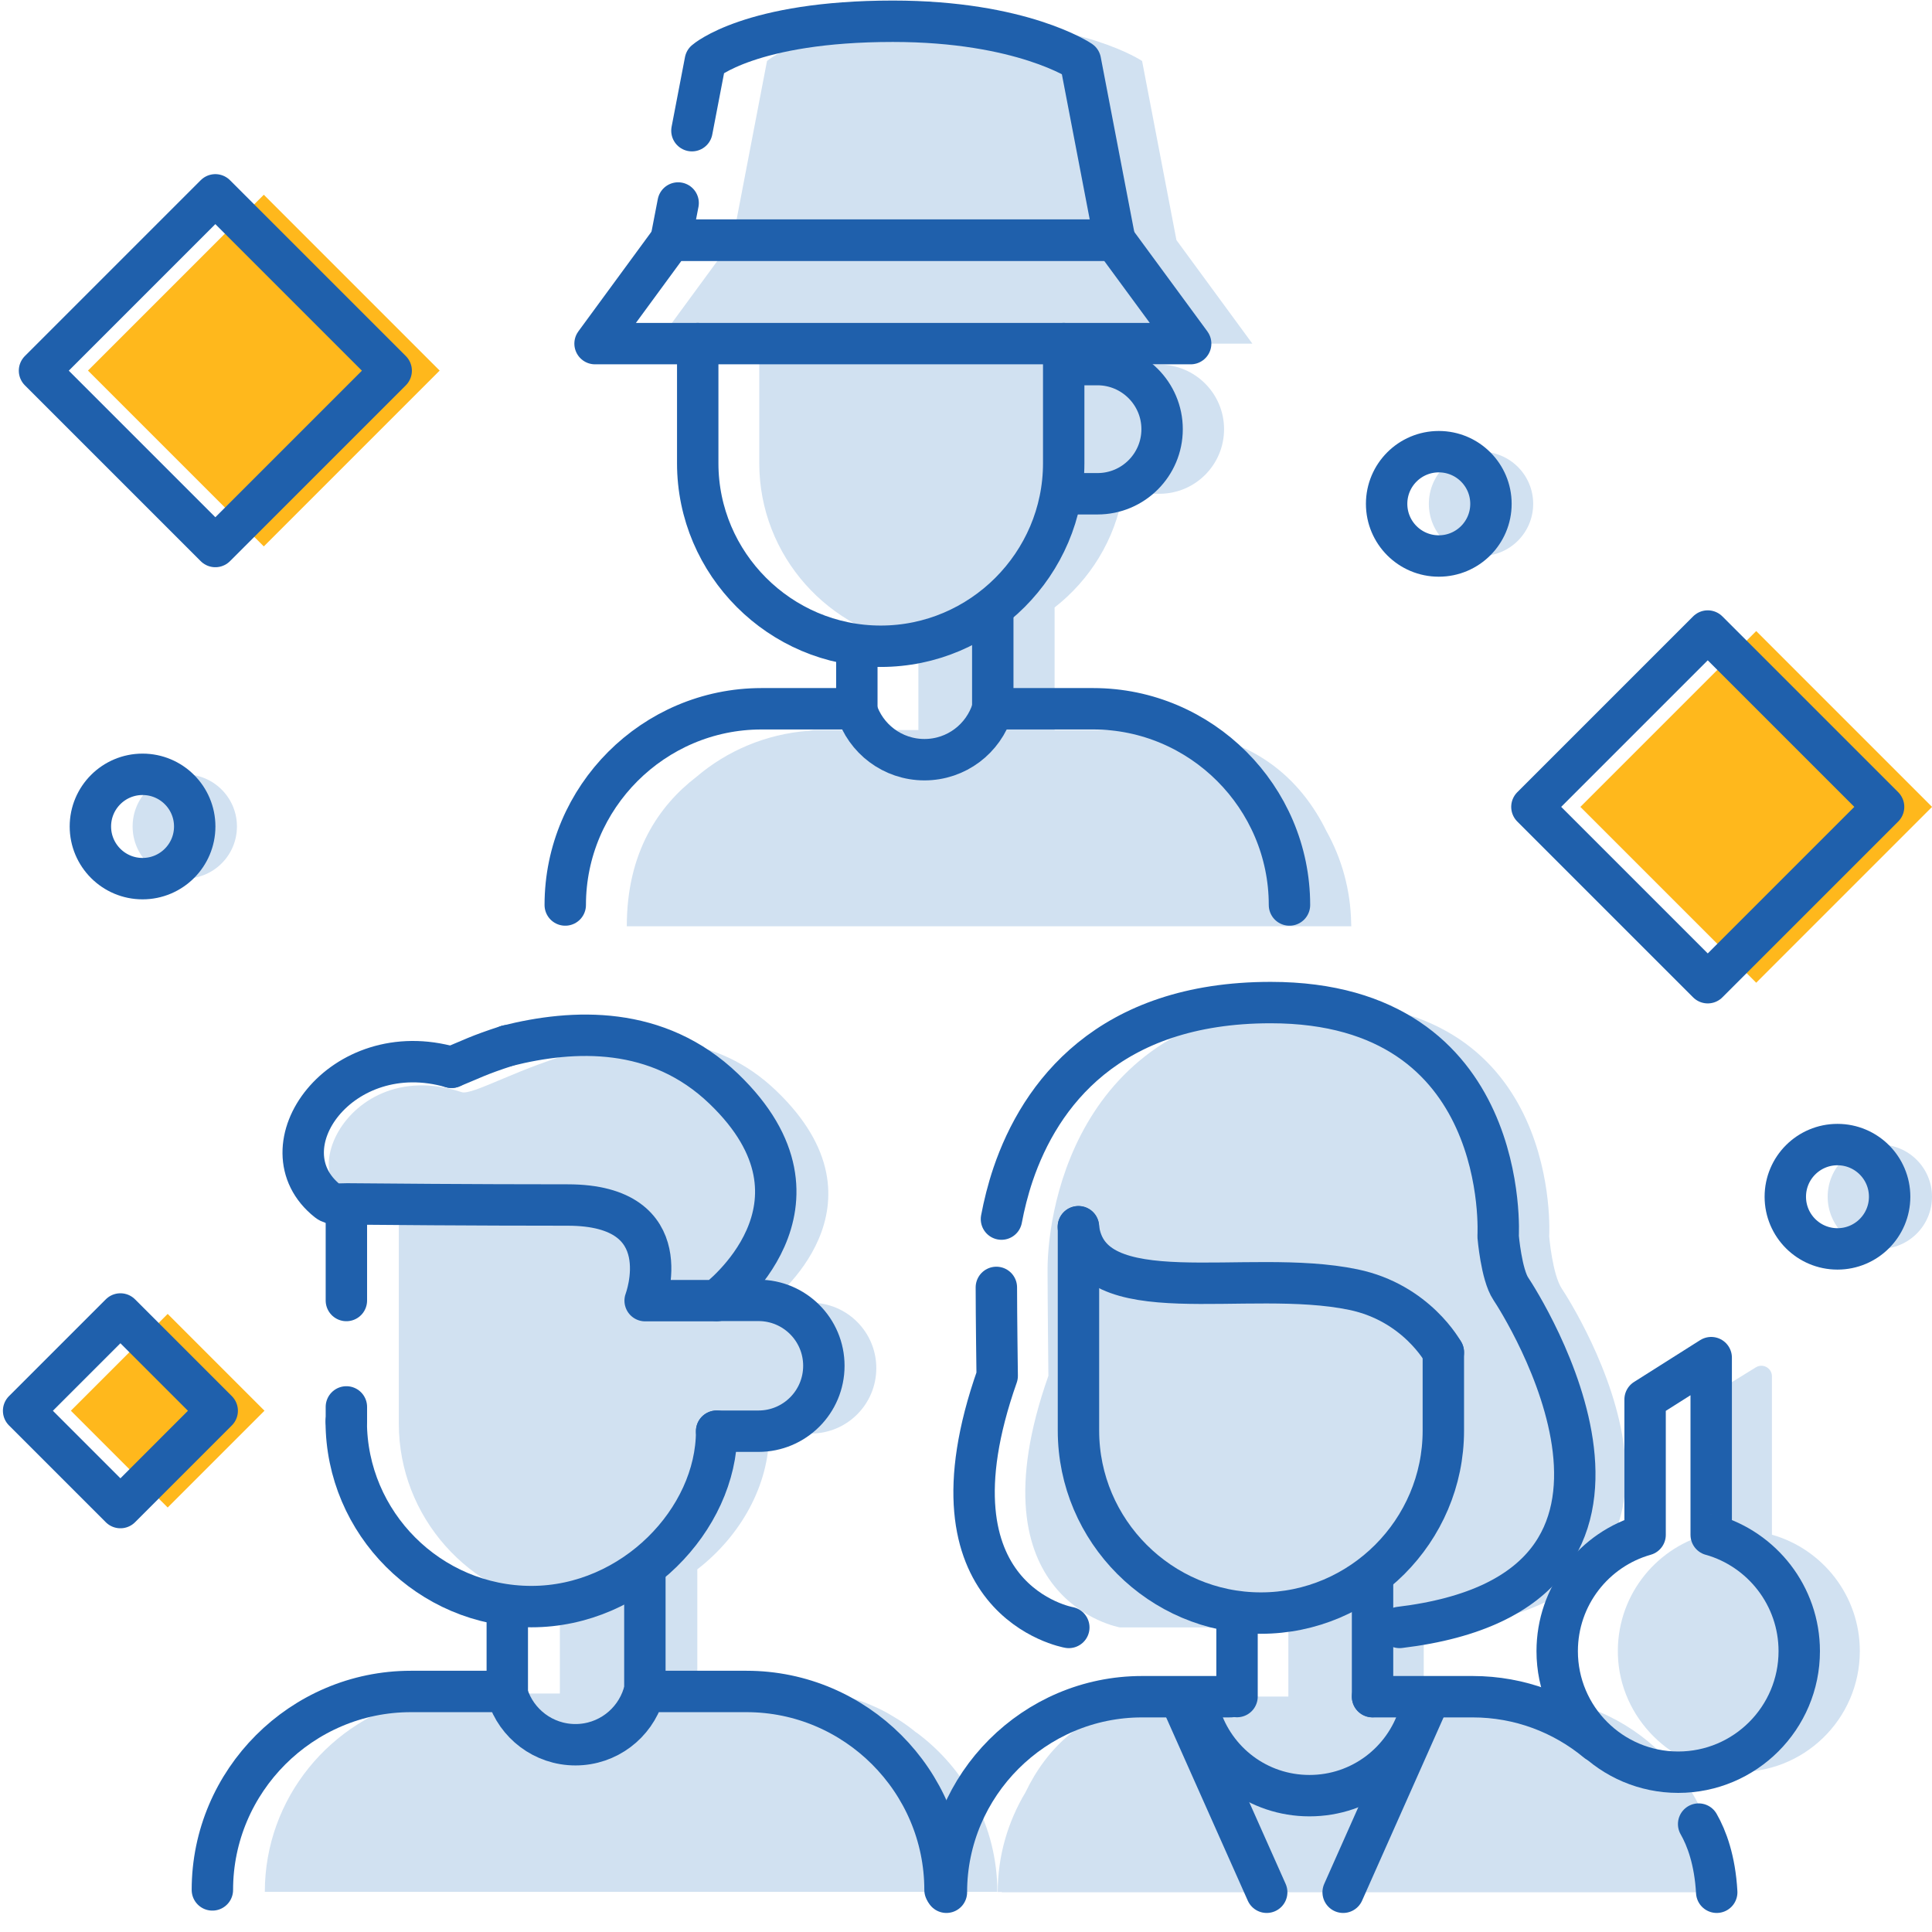 <?xml version="1.0" encoding="utf-8"?>
<svg xmlns="http://www.w3.org/2000/svg" fill="none" height="140" viewBox="0 0 140 140" width="140">
<g clip-path="url(#clip0_3262_18120)">
<path d="M72.59 137.12H124.6C124.6 129.32 118.22 122.95 110.43 122.95H103.17L103.56 123.2H103.17V122.95V117.93H105.12C127.25 115.28 113.87 94.42 113.18 93.39C112.49 92.35 112.26 89.59 112.26 89.59C112.26 89.59 113.3 72.65 95.78 72.65C78.26 72.65 75.91 87.4 75.91 92.01C75.91 93.97 75.97 99.7 75.97 99.7C70.21 116.03 81.16 117.93 81.16 117.93H93.36V122.94H93.23H93.14H92.86H86.46C85.56 122.94 84.69 123.03 83.84 123.19H83.8C78.58 123.72 75.8 126.77 74.31 129.88C73.04 132 72.3 134.47 72.3 137.1H72.6L72.59 137.12Z" fill="#D1E1F1"/>
<path d="M97.92 67.12C97.92 67.12 97.92 67.04 97.91 66.9C97.87 64.49 97.23 62.22 96.12 60.23C94.34 56.6 90.78 52.9 83.7 52.9H76.42V44.02C78.98 42.02 80.8 39.11 81.36 35.78H84.02C86.61 35.78 88.7 33.68 88.7 31.1C88.7 28.52 86.6 26.42 84.02 26.42H81.56V24.9H90.75L85.25 17.4L82.76 4.42C82.76 4.42 78.52 1.54 69.17 1.54C58.85 1.54 55.58 4.42 55.58 4.42L53.09 17.4L47.59 24.9H55.02V33.57C55.02 40.28 60.07 45.85 66.55 46.71V52.9C66.38 52.9 66.22 52.9 66.05 52.9H58.98C58.98 52.9 58.82 52.92 58.55 52.96C55.49 53.2 52.69 54.4 50.47 56.29C47.75 58.38 45.42 61.74 45.42 67.12H97.89H97.92Z" fill="#D1E1F1"/>
<path d="M13.39 63.67C15.478 63.67 17.17 61.977 17.17 59.89C17.17 57.802 15.478 56.11 13.39 56.11C11.302 56.11 9.61 57.802 9.61 59.89C9.61 61.977 11.302 63.67 13.39 63.67Z" fill="#D1E1F1"/>
<path d="M107.32 40.29C109.408 40.29 111.1 38.598 111.1 36.51C111.1 34.422 109.408 32.73 107.32 32.73C105.232 32.73 103.54 34.422 103.54 36.51C103.54 38.598 105.232 40.29 107.32 40.29Z" fill="#D1E1F1"/>
<path d="M136.22 90.5C138.308 90.5 140 88.808 140 86.72C140 84.632 138.308 82.94 136.22 82.94C134.132 82.94 132.44 84.632 132.44 86.72C132.44 88.808 134.132 90.5 136.22 90.5Z" fill="#D1E1F1"/>
<path d="M140.004 58.471L127.262 45.729L114.52 58.471L127.262 71.213L140.004 58.471Z" fill="#FFB81C"/>
<path d="M77.08 24.9V33.57C77.08 40.86 71.11 46.83 63.82 46.83C56.53 46.83 50.56 40.86 50.56 33.57V24.9" stroke="#1F60AC" stroke-linecap="round" stroke-linejoin="round" stroke-width="3"/>
<path d="M77.54 35.78H79.53C82.12 35.78 84.21 33.68 84.21 31.1C84.21 28.52 82.11 26.42 79.53 26.42H77.32" stroke="#1F60AC" stroke-linecap="round" stroke-linejoin="round" stroke-width="3"/>
<path d="M62.09 51.36V47.41" stroke="#1F60AC" stroke-linecap="round" stroke-linejoin="round" stroke-width="3"/>
<path d="M71.94 44.67V51.36" stroke="#1F60AC" stroke-linecap="round" stroke-linejoin="round" stroke-width="3"/>
<path d="M71.94 51.36H79.22C87.04 51.36 93.44 57.76 93.44 65.58" stroke="#1F60AC" stroke-linecap="round" stroke-linejoin="round" stroke-width="3"/>
<path d="M40.96 65.58C40.96 57.76 47.36 51.36 55.18 51.36H61.59" stroke="#1F60AC" stroke-linecap="round" stroke-linejoin="round" stroke-width="3"/>
<path d="M71.92 51.41C71.27 53.52 69.31 55.05 66.99 55.05C64.67 55.05 62.71 53.52 62.06 51.42" stroke="#1F60AC" stroke-linecap="round" stroke-linejoin="round" stroke-width="3"/>
<path d="M50.14 9.47L51.11 4.42C51.11 4.42 54.38 1.54 64.7 1.54C74.05 1.54 78.29 4.42 78.29 4.42L80.78 17.4H48.63" stroke="#1F60AC" stroke-linecap="round" stroke-linejoin="round" stroke-width="3"/>
<path d="M48.62 17.4L49.14 14.71" stroke="#1F60AC" stroke-linecap="round" stroke-linejoin="round" stroke-width="3"/>
<path d="M86.28 24.9H43.12L48.62 17.4H80.77L86.28 24.9Z" stroke="#1F60AC" stroke-linecap="round" stroke-linejoin="round" stroke-width="3"/>
<path d="M123.09 132.18C123.67 133.19 124.27 134.79 124.4 137.12" stroke="#1F60AC" stroke-linecap="round" stroke-linejoin="round" stroke-width="3"/>
<path d="M66.41 125.56C65.98 125.2 65.51 124.86 65.01 124.55C65.01 124.55 65 124.55 64.97 124.53C64.94 124.51 64.91 124.49 64.89 124.48C64.81 124.43 64.69 124.36 64.54 124.27C64.16 124.04 63.76 123.84 63.35 123.66C62.42 123.24 61.24 122.82 60.15 122.82C60.14 122.82 60.11 122.82 60.1 122.82C59.7 122.78 59.3 122.75 58.88 122.75C58.4 122.75 57.95 122.75 57.52 122.75H57.91C58.33 122.75 58.73 122.78 59.14 122.81C57.93 122.81 55.94 122.81 53.7 122.79C54.67 122.77 55.91 122.75 57.51 122.74H50.53C50.53 122.74 50.55 122.76 50.56 122.77C50.56 122.77 50.54 122.77 50.53 122.77V122.74V113.72C53.69 111.28 55.73 107.6 55.73 103.88H58.76C61.38 103.88 63.5 101.76 63.5 99.14C63.5 96.52 61.38 94.4 58.76 94.4H55.73H55.74C55.95 94.23 64.92 87.37 56.26 79.05C47.49 70.63 35.03 79.67 33.45 79.14C24.48 76.17 20.24 87.66 27.54 87.18C28 87.15 28.44 87.38 28.9 87.38V103.16C28.9 109.94 34.01 115.58 40.57 116.45V122.72H32.47C32.47 122.72 31.77 122.76 30.7 123.01C30.68 123.01 30.67 123.01 30.65 123.02C30.55 123.05 30.43 123.07 30.32 123.1C23.97 124.59 19.19 130.3 19.19 137.09H72.27C72.27 132.36 69.94 128.15 66.39 125.53L66.41 125.56Z" fill="#D1E1F1"/>
<path d="M46.63 122.79C45.98 124.9 44.02 126.43 41.7 126.43C39.38 126.43 37.42 124.9 36.77 122.8" stroke="#1F60AC" stroke-linecap="round" stroke-linejoin="round" stroke-width="3"/>
<path d="M25.1 94.24V88.02" stroke="#1F60AC" stroke-linecap="round" stroke-linejoin="round" stroke-width="3"/>
<path d="M25.1 103.01V101.95" stroke="#1F60AC" stroke-linecap="round" stroke-linejoin="round" stroke-width="3"/>
<path d="M51.93 103.71C51.93 110.1 45.89 116.42 38.51 116.42C31.13 116.42 25.09 110.38 25.09 103" stroke="#1F60AC" stroke-linecap="round" stroke-linejoin="round" stroke-width="3"/>
<path d="M36.76 75.78C41.56 74.57 47.65 74.29 52.45 78.9C61.22 87.32 51.92 94.25 51.92 94.25H46.75C46.75 94.25 49.38 87.32 41.14 87.32C34.23 87.32 27.24 87.26 25.15 87.24C24.67 87.24 24.12 87.33 23.74 87.03C18.89 83.18 24.71 75.02 32.72 77.34" stroke="#1F60AC" stroke-linecap="round" stroke-linejoin="round" stroke-width="3"/>
<path d="M32.72 77.34C34.15 76.76 34.62 76.47 36.76 75.78" stroke="#1F60AC" stroke-linecap="round" stroke-linejoin="round" stroke-width="3"/>
<path d="M51.93 103.71H54.96C57.58 103.71 59.7 101.59 59.7 98.97C59.7 96.35 57.58 94.23 54.96 94.23H51.93" stroke="#1F60AC" stroke-linecap="round" stroke-linejoin="round" stroke-width="3"/>
<path d="M36.76 122.57V116.69" stroke="#1F60AC" stroke-linecap="round" stroke-linejoin="round" stroke-width="3"/>
<path d="M46.73 114.11V122.57" stroke="#1F60AC" stroke-linecap="round" stroke-linejoin="round" stroke-width="3"/>
<path d="M46.73 122.57H54.1C62.01 122.57 68.48 129.04 68.48 136.95" stroke="#1F60AC" stroke-linecap="round" stroke-linejoin="round" stroke-width="3"/>
<path d="M15.39 136.95C15.39 129.04 21.86 122.57 29.77 122.57H36.26" stroke="#1F60AC" stroke-linecap="round" stroke-linejoin="round" stroke-width="3"/>
<path d="M10.33 63.67C12.418 63.67 14.11 61.977 14.11 59.89C14.11 57.802 12.418 56.11 10.33 56.11C8.242 56.11 6.55 57.802 6.55 59.89C6.55 61.977 8.242 63.67 10.33 63.67Z" stroke="#1F60AC" stroke-linecap="round" stroke-linejoin="round" stroke-width="3"/>
<path d="M104.26 40.29C106.348 40.29 108.04 38.598 108.04 36.51C108.04 34.422 106.348 32.73 104.26 32.73C102.172 32.73 100.48 34.422 100.48 36.51C100.48 38.598 102.172 40.29 104.26 40.29Z" stroke="#1F60AC" stroke-linecap="round" stroke-linejoin="round" stroke-width="3"/>
<path d="M133.15 90.5C135.238 90.5 136.93 88.808 136.93 86.72C136.93 84.632 135.238 82.94 133.15 82.94C131.062 82.94 129.37 84.632 129.37 86.72C129.37 88.808 131.062 90.5 133.15 90.5Z" stroke="#1F60AC" stroke-linecap="round" stroke-linejoin="round" stroke-width="3"/>
<path d="M136.492 58.469L123.75 45.727L111.008 58.469L123.75 71.211L136.492 58.469Z" stroke="#1F60AC" stroke-linecap="round" stroke-linejoin="round" stroke-width="3"/>
<path d="M31.859 26.853L19.117 14.111L6.375 26.853L19.117 39.595L31.859 26.853Z" fill="#FFB81C"/>
<path d="M28.347 26.861L15.605 14.119L2.863 26.861L15.605 39.603L28.347 26.861Z" stroke="#1F60AC" stroke-linecap="round" stroke-linejoin="round" stroke-width="3"/>
<path d="M19.165 102.226L12.151 95.211L5.136 102.226L12.151 109.24L19.165 102.226Z" fill="#FFB81C"/>
<path d="M15.74 102.23L8.726 95.216L1.711 102.23L8.726 109.245L15.74 102.23Z" stroke="#1F60AC" stroke-linecap="round" stroke-linejoin="round" stroke-width="3"/>
<path d="M128.4 111.22V99.73C128.4 99.14 127.75 98.77 127.24 99.08L123.61 101.32V111.21C119.84 112.28 117.1 115.8 117.24 119.95C117.39 124.48 121.13 128.23 125.66 128.4C130.66 128.59 134.77 124.6 134.77 119.64C134.77 115.63 132.07 112.25 128.4 111.21V111.22Z" fill="#D1E1F1"/>
<path d="M124 111.22V98.38L119.21 101.41V111.22C115.53 112.26 112.84 115.64 112.84 119.65C112.84 124.49 116.77 128.42 121.61 128.42C126.45 128.42 130.38 124.49 130.38 119.65C130.38 115.64 127.68 112.26 124.01 111.22H124Z" stroke="#1F60AC" stroke-linecap="round" stroke-linejoin="round" stroke-width="3"/>
<path d="M102.83 124.27C101.78 127.66 98.63 130.12 94.89 130.12C91.15 130.12 88.01 127.67 86.96 124.29" stroke="#1F60AC" stroke-linecap="round" stroke-linejoin="round" stroke-width="3"/>
<path d="M104.59 97.99V103.67C104.59 110.94 98.64 116.89 91.37 116.89C84.1 116.89 78.15 110.94 78.15 103.67V88.89" stroke="#1F60AC" stroke-linecap="round" stroke-linejoin="round" stroke-width="3"/>
<path d="M89.64 122.94V117.15" stroke="#1F60AC" stroke-linecap="round" stroke-linejoin="round" stroke-width="3"/>
<path d="M99.46 114.6V122.94" stroke="#1F60AC" stroke-linecap="round" stroke-linejoin="round" stroke-width="3"/>
<path d="M99.46 122.95H106.72C110.13 122.95 113.27 124.17 115.72 126.2" stroke="#1F60AC" stroke-linecap="round" stroke-linejoin="round" stroke-width="3"/>
<path d="M68.58 137.12C68.58 129.32 74.96 122.95 82.75 122.95H89.15" stroke="#1F60AC" stroke-linecap="round" stroke-linejoin="round" stroke-width="3"/>
<path d="M72.57 88.34C72.76 87.33 73.03 86.23 73.41 85.1C75.37 79.33 80.29 72.65 92.08 72.65C109.59 72.65 108.56 89.59 108.56 89.59C108.56 89.59 108.79 92.36 109.48 93.39C110.17 94.42 123.55 115.28 101.42 117.93" stroke="#1F60AC" stroke-linecap="round" stroke-linejoin="round" stroke-width="3"/>
<path d="M77.45 117.93C77.45 117.93 66.5 116.03 72.26 99.7C72.26 99.7 72.2 95.25 72.2 93.29" stroke="#1F60AC" stroke-linecap="round" stroke-linejoin="round" stroke-width="3"/>
<path d="M104.59 98C104.59 98 102.66 94.4 98.07 93.45C90.31 91.83 78.86 95.29 78.14 88.9" stroke="#1F60AC" stroke-linecap="round" stroke-linejoin="round" stroke-width="3"/>
<path d="M91.79 137.12L85.59 123.2" stroke="#1F60AC" stroke-linecap="round" stroke-linejoin="round" stroke-width="3"/>
<path d="M97.33 137.12L103.52 123.2" stroke="#1F60AC" stroke-linecap="round" stroke-linejoin="round" stroke-width="3"/>
</g>
<defs>
<clipPath id="clip0_3262_18120">
<rect fill="white" height="140" width="140"/>
</clipPath>
</defs>
</svg>